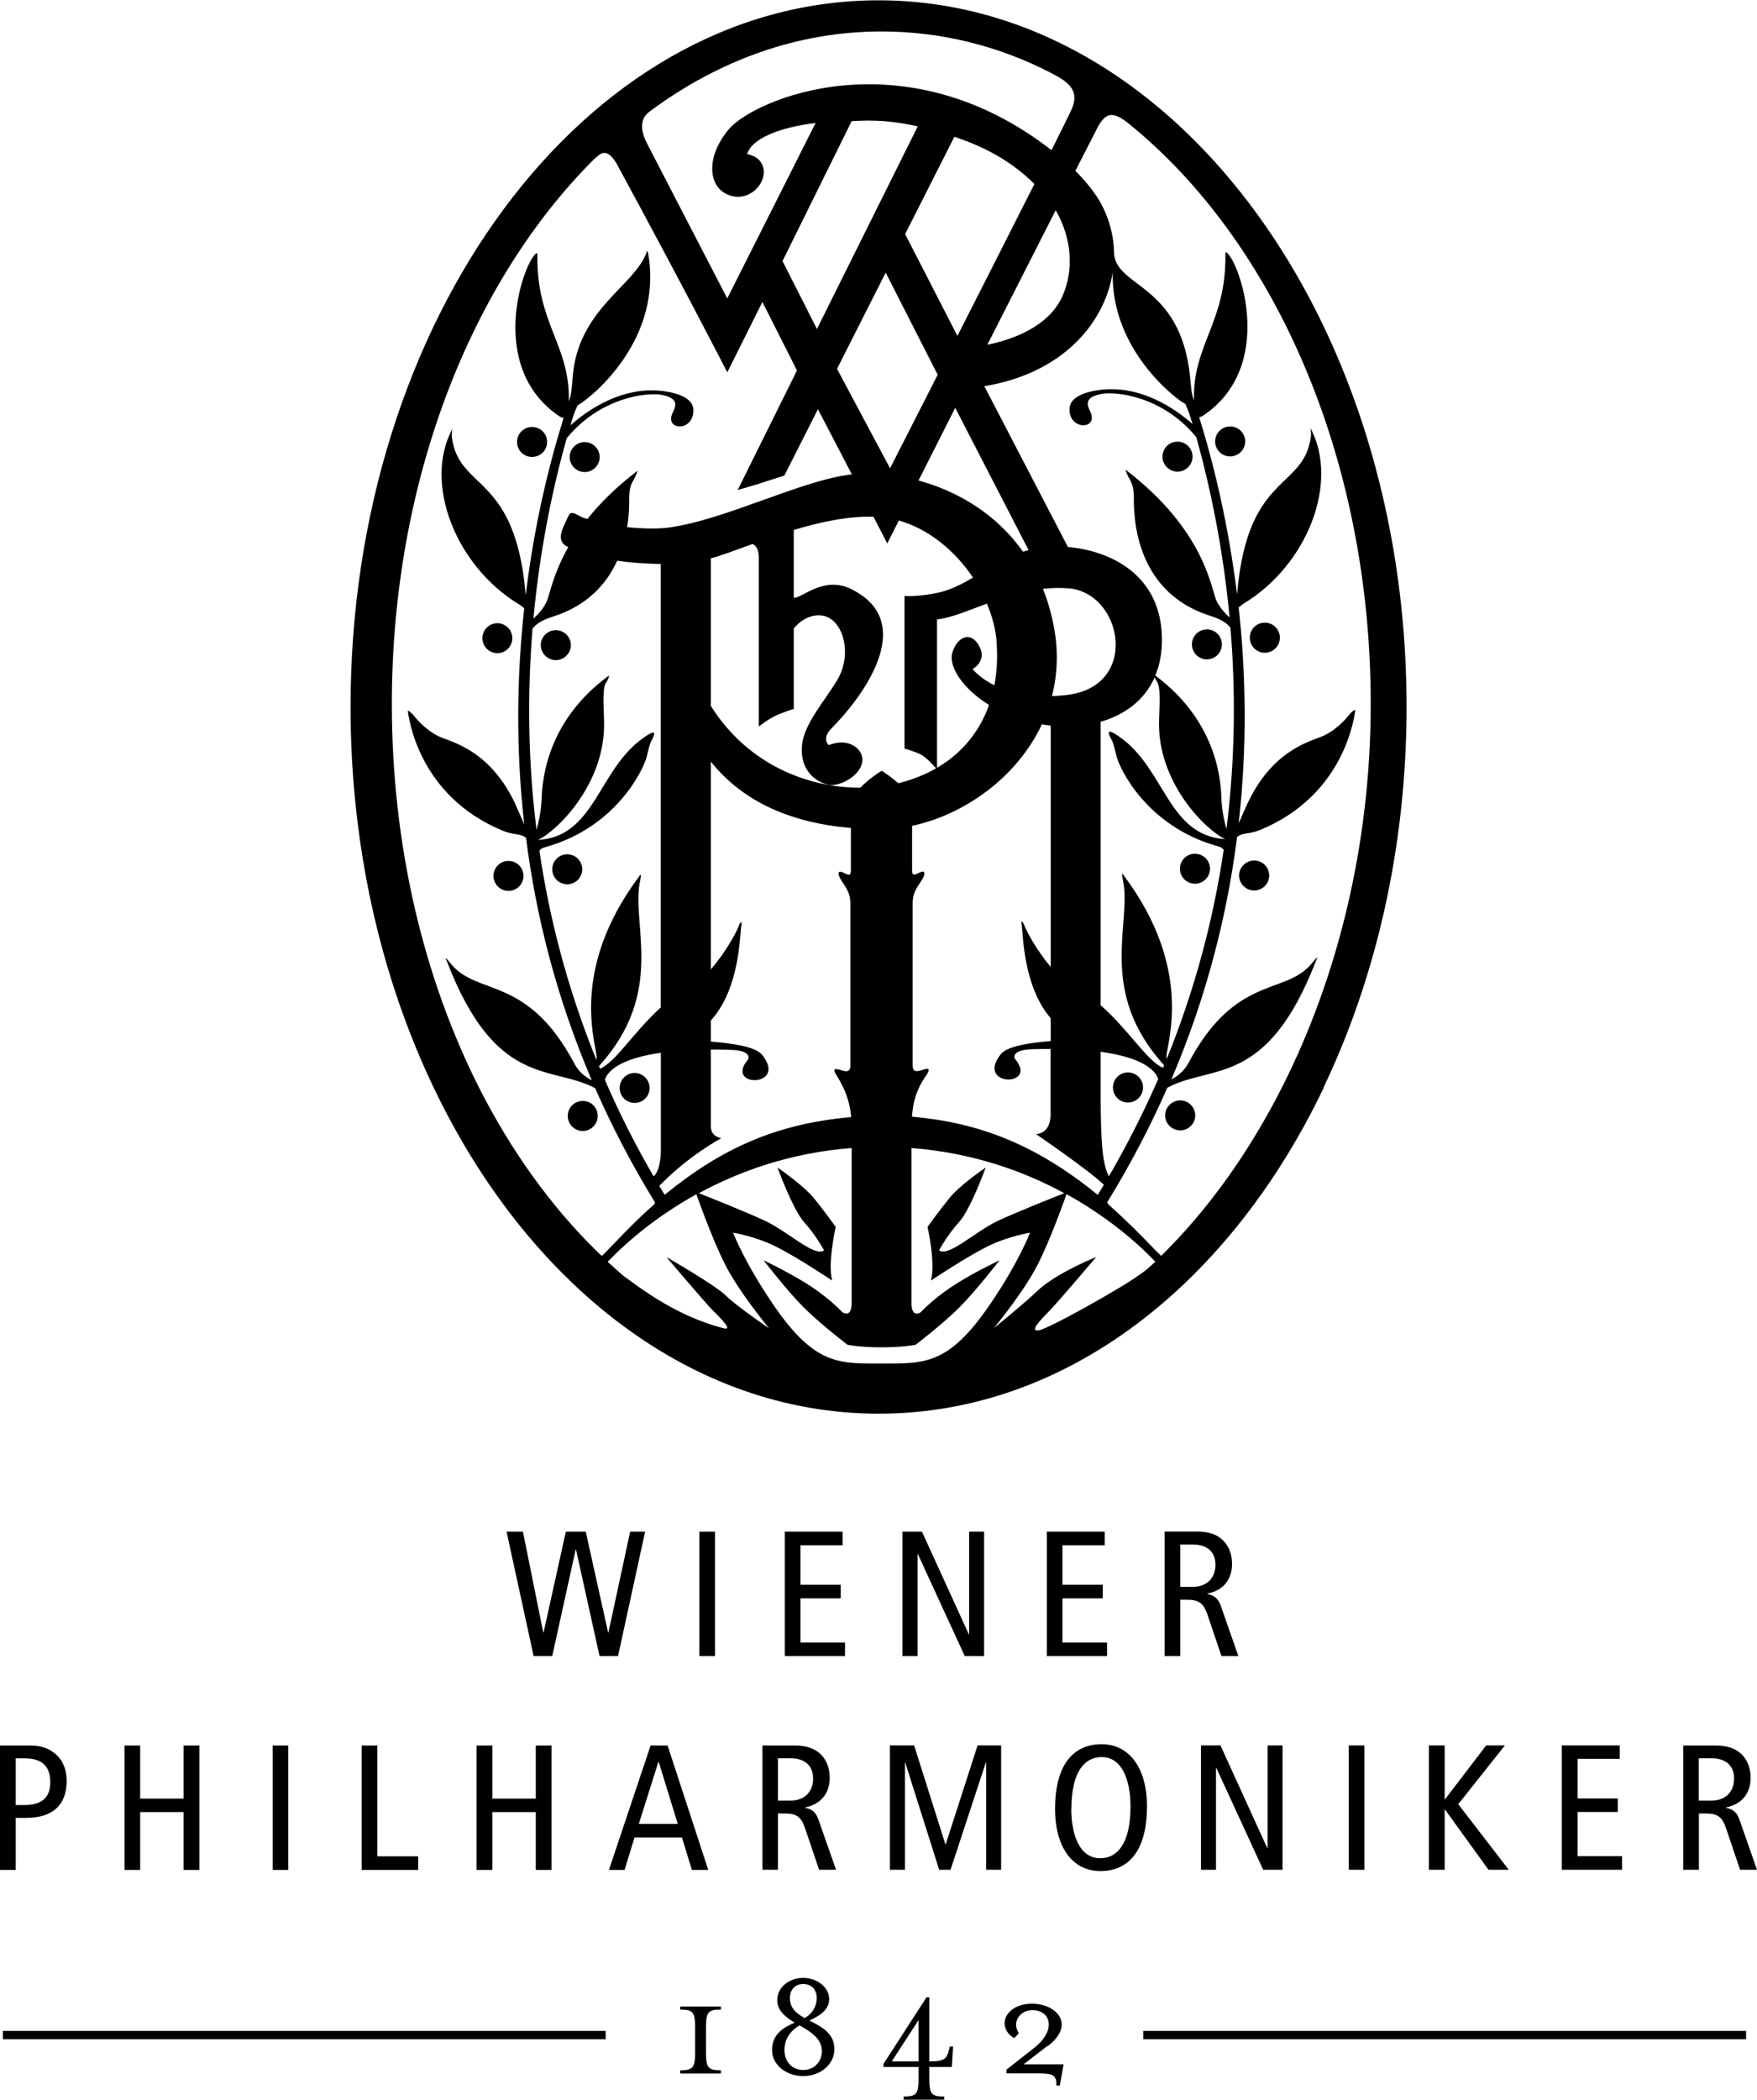 <?xml version="1.0" encoding="UTF-8"?><svg id="Ebene_2" xmlns="http://www.w3.org/2000/svg" viewBox="0 0 164.2 196.18"><g id="Ebene_1-2"><path d="m56.6,190.51H.27v-.78h56.33v.78Zm106.58-.78h-56.34v.78h56.34v-.78Zm-113.3-35.02h1.73l2.19-9.95h.03l2.2,9.95h1.73l2.53-11.62h-1.4l-2.03,9.42h-.03l-2.09-9.42h-1.86l-2.08,9.42h-.03l-1.9-9.42h-1.53l2.53,11.62Zm15.48,0h1.46v-11.62h-1.46v11.62Zm7.99,0h5.62v-1.26h-4.16v-4.13h3.76v-1.27h-3.76v-3.69h3.94v-1.27h-5.41v11.62Zm11,0h1.4v-9.52h.03l4.38,9.52h1.81v-11.62h-1.4v9.59h-.03l-4.38-9.59h-1.82v11.62Zm13.48,0h5.63v-1.26h-4.17v-4.13h3.77v-1.27h-3.77v-3.69h3.95v-1.27h-5.41v11.62Zm11,0h1.47v-5.26h.67c1.1,0,1.51.37,1.85,1.33l1.33,3.93h1.58l-1.63-4.66c-.23-.66-.57-1-1.26-1.13v-.04c1.71-.36,2.3-1.55,2.3-2.78,0-.85-.27-1.65-.87-2.22-.53-.5-1.21-.8-2.45-.8h-2.98v11.62Zm1.47-10.42h1.16c1.28,0,2.13.61,2.13,1.91,0,1.01-.6,2.05-2.16,2.05h-1.13v-3.96ZM0,174.69h1.47v-4.86h.98c2.47,0,3.78-1.2,3.78-3.46,0-1.02-.33-1.83-.92-2.4-.62-.58-1.35-.9-2.51-.9H0v11.62Zm1.47-10.42h.83c1.5,0,2.4.63,2.4,2.23,0,1.3-.65,2.13-2.43,2.13h-.8v-4.36Zm10.17,10.42h1.46v-5.4h4.06v5.4h1.47v-11.62h-1.47v4.96h-4.06v-4.96h-1.46v11.62Zm13.84,0h1.46v-11.62h-1.46v11.62Zm8.32,0h5.28v-1.27h-3.82v-10.35h-1.46v11.62Zm10.74,0h1.47v-5.4h4.06v5.4h1.47v-11.62h-1.47v4.96h-4.06v-4.96h-1.47v11.62Zm16.26-11.62l-3.89,11.62h1.46l.93-3.03h4.43l.93,3.03h1.53l-3.8-11.62h-1.6Zm-1.1,7.32l1.83-5.79h.03l1.78,5.79h-3.65Zm11.54,4.29h1.46v-5.26h.67c1.1,0,1.51.36,1.85,1.33l1.33,3.93h1.58l-1.63-4.66c-.23-.67-.57-1-1.26-1.13v-.03c1.71-.37,2.3-1.55,2.3-2.78,0-.85-.27-1.65-.86-2.21-.54-.5-1.22-.8-2.45-.8h-2.98v11.62Zm1.46-10.42h1.16c1.28,0,2.13.62,2.13,1.91,0,1.02-.6,2.05-2.16,2.05h-1.13v-3.96Zm10.47,10.42h1.4v-10.02h.03l3.17,10.02h1.06l3.3-10.02h.03v10.02h1.4v-11.62h-2.2l-2.98,9.24h-.03l-2.92-9.24h-2.26v11.62Zm15.43-5.69c0,3.6,1.65,5.81,4.23,5.81,2.74,0,4.36-2.03,4.36-6.04,0-3.59-1.65-5.81-4.23-5.81-2.75,0-4.36,2.03-4.36,6.05Zm1.53,0c0-3.58,1.3-4.84,2.83-4.84,1.96,0,2.69,2.26,2.69,4.61,0,3.58-1.3,4.84-2.83,4.84-1.97,0-2.7-2.26-2.7-4.61Zm12.11,5.69h1.4v-9.52h.03l4.38,9.52h1.81v-11.62h-1.4v9.59h-.03l-4.37-9.59h-1.82v11.62Zm13.81,0h1.46v-11.62h-1.46v11.62Zm7.49,0h1.47v-5.63h.03l4.07,5.63h1.89l-4.72-6.13,4.36-5.49h-1.75l-3.85,5.04h-.03v-5.04h-1.47v11.62Zm12.43,0h5.62v-1.27h-4.16v-4.13h3.76v-1.26h-3.76v-3.7h3.94v-1.26h-5.41v11.62Zm11.33,0h1.47v-5.26h.67c1.1,0,1.51.36,1.85,1.33l1.33,3.93h1.58l-1.63-4.66c-.23-.67-.57-1-1.27-1.13v-.03c1.72-.37,2.3-1.55,2.3-2.78,0-.85-.27-1.65-.86-2.21-.53-.5-1.21-.8-2.45-.8h-2.98v11.62Zm1.47-10.42h1.16c1.28,0,2.13.62,2.13,1.91,0,1.02-.6,2.05-2.17,2.05h-1.13v-3.96Zm-91.4,29.45v-.3c-1.22,0-1.39-.25-1.39-1.7v-2.28c0-1.45.18-1.69,1.39-1.69v-.29h-3.8v.29c1.2,0,1.39.25,1.39,1.69v2.28c0,1.45-.19,1.7-1.39,1.7v.3h3.8Zm8.27-4.95c.97-.44,1.85-.99,1.85-2.01,0-1.07-1.1-1.97-2.43-1.97s-2.42.88-2.42,2.08c0,.98.75,1.56,1.62,2.1-1.05.45-2.11,1.08-2.11,2.57,0,1.35,1.3,2.42,2.91,2.42s2.92-1.08,2.92-2.53-1.2-2.08-2.34-2.66Zm-.91.46c1.1.63,2.08,1.24,2.08,2.43,0,.76-.55,1.73-1.75,1.73s-1.75-.97-1.75-1.85c0-1.05.57-1.83,1.41-2.31Zm.46-.69c-.81-.45-1.37-.96-1.37-1.89,0-.56.32-1.29,1.25-1.29s1.26.73,1.26,1.29c0,.79-.42,1.5-1.13,1.89Zm11.66-1.94h-.26l-4.03,6.23v.28h3.28v1.08c0,1.45-.19,1.68-1.39,1.68v.3h3.79v-.3c-1.2,0-1.39-.23-1.39-1.68v-1.08h2.1l.12-1.91h-.31l-.07.29c-.19.75-.34,1.1-1.68,1.1h-.16v-5.99Zm-1.01,5.99h-2.5l2.5-3.86v3.86Zm12.05-1.42s1.33-.87,1.33-2.03-1.35-1.94-2.76-1.94c-2.52,0-3.41,2.18-1.68,3.22l.43-.45c-.72-1.19.25-2.17,1.24-2.17.93,0,1.56.51,1.56,1.35,0,.54-.27,1.31-1.39,2.2l-2.56,2.01v.35h2.98c1.44,0,1.69.19,1.69,1.14h.31l.36-1.98h-3.75l2.22-1.71Z"/><path d="m110.3,102.8c-.77,0-1.41.62-1.41,1.4s.63,1.4,1.41,1.4,1.4-.63,1.4-1.4-.63-1.4-1.4-1.4Zm-55.84,2.86c.77,0,1.4-.63,1.4-1.41s-.62-1.4-1.4-1.4-1.4.63-1.4,1.4.62,1.41,1.4,1.41Zm3.45-4.08v.06c0,.78.63,1.4,1.4,1.4s1.4-.63,1.4-1.4v-.06c-.04-.74-.65-1.34-1.4-1.34s-1.37.6-1.4,1.34m-10.39-18.35c.78,0,1.4-.63,1.4-1.4s-.62-1.4-1.4-1.4-1.4.62-1.4,1.4.63,1.4,1.4,1.4Zm65.27-21.63c.77,0,1.4-.62,1.4-1.4s-.63-1.4-1.4-1.4-1.4.63-1.4,1.4.62,1.4,1.4,1.4Zm-57.29,39.99s.08.04.12.07c1.55,3.53,3.39,7.09,5.58,10.65l-.03.18c-1.95,1.68-3.94,3.88-4.87,4.8-.09.05-.17-.05-.61-.48-4.25-4.18-7.95-9.34-10.93-15.22-5.13-10.16-8.14-22.51-8.14-35.81,0-20.95,7.47-39.51,18.89-50.9.05-.05.29-.25.29-.25.22-.15.87-.98,1.82.65,6.1,11.22,10.35,19.5,10.35,19.5l3.28-6.57,3.23,6.4-5.54,11.17,1.94-.57c-.13.03,2.42-.78,2.42-.78l3.14-6.2,3.17,6.09c-4.7.52-11.76,4.23-17.08,4.96-1.09.15-2.53.11-3.92-.03.21-1.3.19-2.34.19-2.8,0-.78.21-1.27.34-1.49.42-.73.44-.98.44-.98-2.03,1.55-3.55,3.08-4.69,4.51-.32-.1-.49-.17-.53-.18-1.2-.66-1.03-.52-1.64.76-.53,1.12-.34,1.64.24,1.97l.15.07c-1.47,2.6-1.75,4.55-2.05,5.15-.32.67-.85,1.21-1.21,1.53.61-6.56,1.83-12.3,3.11-16.85,3.18-3.87,7.55-4.28,8.8-4.06,1.97.34,1.26,1.27,1.05,1.8-.64,1.61,2.14,1.63,1.98-.48-.04-.59-.58-1.22-2.15-1.55-4.26-.9-7.87,1.78-9.33,3.09.18-.64.37-1.25.67-1.88.71-.31,7.81-5.57,6.66-13.77-.14-1.04-.22-.49-.22-.49-1.16,3.16-6.47,5.32-6.91,11.72-.06.81-.11,1.57-.35,2.16.13-5.2-3.02-7.25-2.94-13.59,0-.32-.08-.24-.08-.24-1.18.73-4.76,10.65,2.18,15.27.11.07.24.11.35.13-1.37,4.37-2.75,10.01-3.54,16.56-.95-11.43-6.25-9.71-6.9-14.76-.04-.31.04-.78.04-.78-2.73,5.13.35,12.81,6.2,16.37.12.06.32.23.52.38-.67,6.09-.82,12.91,0,20.18-.34-.78-.78-1.77-.96-2.16-2.46-4.97-6.08-5.57-7.06-6.06-1.43-.73-2.22-1.85-2.37-2.01-.42-.45-.49-.35-.49-.35.08.5.91,7.9,8.88,11.19,1.06.44,1.67.23,2.17.67.92,7.23,2.82,14.87,6.14,22.64-.52-.27-1.17-.7-1.63-1.57-4.41-8.29-9.07-6.26-11.53-9.31-.79-.98-.38-.24-.38-.24,4.52,11.77,9.67,9.72,13.74,11.8m68.19,0c4.92-10.3,7.76-22.52,7.76-35.56,0-26.15-11.36-48.88-28.03-59.57l-.72-.45c-6.26-3.84-13.23-5.99-20.59-5.99-27.56,0-49.35,29.91-49.35,66.02,0,13.03,2.84,25.26,7.77,35.56,8.71,18.24,23.97,30.46,41.59,30.46s32.87-12.22,41.59-30.46M67.96,27.87l-7.53-14.54c-.92-1.86-.14-2.6.32-2.94,6.43-4.77,13.81-7.45,21.63-7.45,5.55,0,10.9,1.33,15.82,3.86,1.78.91,2.75,1.72,1.89,3.54-.15.33-.82,1.69-1.82,3.69-13.81-10.74-27.87-4.76-30.2-1.91-2.12,2.59-1.84,5.18-.21,5.99,1.96.98,3.81-.87,3.48-2.4-.25-1.17-1.52-1.31-1.52-1.31.4-1.41,2.93-2.49,6.4-2.91l-8.25,16.38Zm33.99,10.72c-.21-.53-.91-1.46,1.05-1.8,1.25-.22,5.63.18,8.8,4.05,1.27,4.55,2.5,10.3,3.11,16.85-.35-.32-.88-.86-1.21-1.53-.52-1.07-1.01-6.55-8.51-12.28,0,0,.02.25.43.98.12.21.34.71.34,1.49,0,1.43-.15,8.89,7.17,11.19.89.28,1.5.63,1.86,1.1.48,5.75.47,12.09-.37,18.8-.21-.68-.43-1.8-.47-2.76-.05-1.19-.11-7.05-6.18-11.57.16-.42.26-.72.32-.93.19-.73.3-1.52.3-2.39,0-6.16-4.91-8.35-8.79-8.69l-7.81-15.02c7.19-1.19,11.09-5.71,11.95-10.35l.05-.32c-.2,7.37,6.12,12.04,6.79,12.33.29.63.48,1.24.67,1.88-1.46-1.31-5.08-3.98-9.33-3.08-1.57.33-2.11.96-2.16,1.55-.16,2.11,2.63,2.09,1.98.48Zm1.94,30.53c.15.27.29.85.46,1.55.25,1.04,2.75,6.52,9.46,8.39.29.08.44.17.55.34-.93,6.28-2.61,12.84-5.32,19.52-.02-.07-.03-.13-.03-.18,0-1.27,2.63-8.11-3.98-16.94,0,0-.3-.59-.08.46.84,4.03-2.45,10.32,3.84,17.26l-.1.24c-1.46-.6-3.26-3.61-5.83-5.85v-26.48c2.24-.64,4.1-2.01,5.05-4.15.04.11.11.25.23.43.31.47.24,1.78.18,3.53-.21,5.9,4.45,10.37,6.18,11.15-5.33-.3-5.61-6.54-9.82-9.51-.55-.39-1.53-1.06-.8.23Zm-17.51,30.78c-.27.06-1.09.49-1.09-.33v-15.19c0-1.09.54-1.63.87-2.18.33-.54.33-.93-.16-.71-.49.22-.76.44-.76-.22v-4.12c4.83-1.02,9.78-4.48,12.13-9.48.27.05.55.08.82.11v22.55c-1.3-1.54-2.36-3.48-2.51-4.01,0,0-.33-.62-.19.17.13.78.12,5.63,2.7,8.63v2.14c-2.01.16-4.08.48-4.67,1.23-2.38,3.05,3.53,3.07,1.37.48-.2-.25-.21-.9,1.58-.95.6-.02,1.17-.03,1.71-.03v6.21c-.03,1.75-1.36,1.75-1.36,1.75,0,0,5.12,3.5,6.34,4.74l-.57.94c-5.83-4.76-11.16-6.76-17.37-7.31,0,0,.02-.08.04-.33.09-1.03.36-1.82.64-2.41h0c.34-.71.7-1.14.81-1.36.22-.44-.06-.38-.33-.33Zm3.1-68.51l-4.89-9.52,4.6-9.09c.41.13.81.28,1.2.43,2.71,1.04,4.76,2.46,6.28,3.98-2.07,4.09-4.76,9.41-7.2,14.2Zm9.18-11.75c1.55,2.7,1.67,5.6.67,7.94-1.27,2.96-4.76,4.16-7.06,4.63,1.97-3.88,4.14-8.15,6.39-12.57Zm-2.53,31.75c-.18.05-.35.1-.53.15-2.55-3.62-6.23-5.69-9.76-6.65l3.43-6.79,6.85,13.28Zm-3,8.56c.11,1.39.05,2.76-.2,4.07-1.44-.71-2.04-1.53-2.04-1.53.49-.22,1.09-.98.77-1.8-.77-1.91-2.24-1.25-2.67.32-.34,1.22.92,3.29,3.44,4.85-.85,2.39-2.43,4.45-4.86,5.87v-13.87c1.28-.12,2.85-.8,4.66-1.47.5,1.18.82,2.4.91,3.56Zm5.33-1.55c-.24-1.22-.58-2.35-.99-3.39.76-.08,1.54-.11,2.35-.05,5.12.38,6.75,9.21-.16,9.97-.47.05-.92.09-1.35.1.52-2.04.62-4.26.15-6.63Zm4.4,44.22v-4.36c3.89.53,5.12,1.71,5.38,2.55-.11.26-.23.51-.34.76h0c-1.24,2.76-2.65,5.54-4.27,8.32-.61-1.14-.75-3.24-.77-7.27Zm-26.51-71.88l-3.22-6.35,6.46-13.07c2.22-.14,3.83-.02,6.18.48l-9.42,18.93Zm1.88,3.71l4.54-8.98,4.86,9.54-4.45,8.74-4.96-9.3Zm-11.81,17.71c.9-.22,2.27-.75,3.91-1.34.23.1.58.38.58,1.26v15.79s.98-.76,1.75-1.09c.76-.32,1.52-.55,1.52-.55v-7.51s1.09-1.48,2.73-1.2c1.85.33,2.83,3.54,1.31,6.05-1.24,2.04-3.08,4.08-3.27,6.04-.22,2.34,1.26,3.44,2.45,3.7,1.25.27,3.7-1.25,3.1-2.83-.28-.74-1.41-1.53-3.05-.87,0,0-.71-.6.27-1.58,2.45-2.45,8.38-9.8,1.8-13.01-2.58-1.26-4.63.93-5.34.82v-6.33c2.44-.73,5.06-1.31,7.45-1.23l1.29,2.49,1.08-2.14c2.81.79,5.27,2.85,6.93,5.33-1.02.6-2.03,1.12-3.13,1.38-1.94.45-3.27.33-3.27.33v14.27s.87.22,1.53.55c.51.26,1.17,1,1.42,1.29-.94.54-2.01.98-3.2,1.31l-.33.08c-.63-.56-1.32-1.02-1.55-1.16-.3.16-1.28.83-2,1.58-4.82.01-10.48-2.1-13.97-7.64v-13.79Zm12.38,49.42c.32.67.63,1.58.74,2.68.02.26,0,.1,0,.1-6.84.61-11.98,2.81-17.42,7.26l-.51-.83c2.73-2.83,5.8-4.46,5.8-4.46,0,0-.98-.11-.98-1.09v-7.19c.59,0,1.2,0,1.86.03,1.79.05,1.78.71,1.58.95-2.16,2.59,3.76,2.57,1.37-.47-.61-.78-2.76-1.09-4.81-1.25v-1.97c2.72-2.99,2.7-7.99,2.84-8.79.13-.79-.19-.16-.19-.16-.15.55-1.28,2.61-2.65,4.17v-19.41c2.67,3.34,6.82,5.67,13.09,6.2v3.93c0,.66-.27.44-.76.22-.49-.22-.49.16-.16.71.33.55.87,1.09.87,2.18v15.19c0,.82-.82.38-1.09.33-.27-.05-.54-.11-.33.33.1.2.43.66.75,1.35m-22.82-1.99c6.28-6.94,2.99-13.23,3.83-17.26.22-1.04-.08-.46-.08-.46-6.61,8.83-3.97,15.67-3.97,16.94,0,.05,0,.11-.03.18-2.71-6.67-4.39-13.24-5.32-19.52.11-.17.26-.26.55-.34,6.71-1.86,9.2-7.36,9.46-8.39.18-.71.31-1.29.46-1.55.73-1.3-.25-.62-.79-.24-4.2,2.97-4.49,9.22-9.82,9.51,1.72-.78,6.38-5.24,6.18-11.15-.06-1.75-.13-3.06.18-3.53.31-.47.28-.68.28-.68-6.19,4.52-6.24,10.46-6.3,11.66-.04.95-.27,2.08-.47,2.75-.84-6.71-.84-13.05-.37-18.8.36-.47.97-.82,1.86-1.1,3.31-1.04,5.09-3.13,6.05-5.24,1.94.29,4.07.31,4.07.31v41.43c-2.48,2.23-4.24,5.13-5.67,5.72l-.1-.24Zm5.1,10.29c-1.61-2.77-3.02-5.54-4.24-8.3h0c-.1-.24-.2-.47-.31-.71.25-.84,1.45-1.99,5.23-2.53v3.24s0,4.2,0,4.2v1.83c-.07,1.54-.4,1.99-.67,2.28Zm5.68,12.67c.76.77,1.72,1.74.87,1.53-4.39-1.12-7.73-3.71-9.37-4.9-.49-.43-.98-.86-1.47-1.31,1.71-1.79,4.5-4.21,8.29-6.31.31.88,1.52,4.24,2.65,6.5,1.31,2.61,4.14,6.02,4.14,6.02,0,0-3.05-2.07-4.03-3.05-.98-.98-5.56-3.6-5.56-3.6,0,0,3.7,4.36,4.46,5.12Zm15.62,4.82c-3.99,0-6.25.19-10.17-5.58-2.67-3.93-3.7-6.64-3.7-6.64,0,0,2.08.33,4.03,1.31,1.96.98,5.23,3.16,5.23,3.16-.44-1.64.33-5.01.33-5.01,0,0-1.09-1.53-2.07-2.72-.99-1.2-3.37-2.83-3.37-2.83,0,0,1.42,3.92,2.5,5.12,1.09,1.2,1.85,2.62,1.85,2.62-.87.66-3.38-1.75-5.45-2.73-1.76-.83-5.24-2.21-6.25-2.61,3.8-2.06,8.58-3.78,14.28-4.22v14.46c0,1.52-.88.87-.88.87,0,0-.98-1.09-2.83-2.34-1.86-1.25-4.52-2.5-4.52-2.5,0,0,2.23,2.89,3.76,4.41,1.52,1.52,4.08,3.48,4.08,3.48,0,0,1.13.24,3.19.24s3.18-.24,3.18-.24c0,0,2.56-1.96,4.08-3.48,1.53-1.52,3.76-4.41,3.76-4.41,0,0-2.67,1.25-4.52,2.5-1.85,1.25-2.83,2.34-2.83,2.34,0,0-.88.65-.88-.87v-14.46c5.69.44,10.48,2.15,14.28,4.22-1.01.4-4.5,1.78-6.26,2.61-2.07.98-4.57,3.39-5.44,2.73,0,0,.76-1.42,1.85-2.62,1.09-1.19,2.51-5.12,2.51-5.12,0,0-2.4,1.63-3.37,2.83-.98,1.2-2.07,2.72-2.07,2.72,0,0,.77,3.37.32,5.01,0,0,3.27-2.18,5.23-3.16,1.96-.98,4.03-1.31,4.03-1.31,0,0-1.03,2.72-3.7,6.64-3.92,5.77-6.18,5.58-10.17,5.58Zm24.57-8.62c-.16.13-.35.25-.47.34-1.64,1.21-8.55,5.08-9.43,5.19-.87.11.18-.97.94-1.74.76-.76,4.46-5.12,4.46-5.12,0,0-3.84,1.52-5.64,3.29-.99.97-3.93,3.36-3.93,3.36,0,0,2.83-3.41,4.14-6.02,1.13-2.26,2.34-5.62,2.65-6.5,3.8,2.1,6.6,4.52,8.3,6.31-.43.4-.53.49-1,.89Zm2.22-17.18c4.08-2.16,9.27,0,13.83-11.86,0,0,.41-.73-.38.25-2.45,3.05-7.12,1.01-11.53,9.3-.46.86-1.11,1.3-1.62,1.57,3.32-7.77,5.22-15.41,6.14-22.64.5-.45,1.11-.23,2.17-.67,7.97-3.29,8.8-10.7,8.88-11.19,0,0-.07-.1-.49.34-.15.16-.94,1.28-2.38,2.01-.98.5-4.6,1.1-7.06,6.07-.2.39-.63,1.38-.97,2.16.82-7.26.67-14.08,0-20.18.19-.15.4-.31.51-.38,5.86-3.56,8.93-11.24,6.2-16.37,0,0,.08.46.04.78-.65,5.05-5.95,3.33-6.9,14.76-.81-6.54-2.18-12.19-3.54-16.55.11-.02.24-.06.35-.14,6.94-4.63,3.37-14.54,2.18-15.27,0,0-.09-.08-.08.24.07,6.34-3.07,8.39-2.94,13.59-.25-.59-.27-1.35-.36-2.17-.89-8.84-7.06-8.34-7.11-11.67-.02-1.65-.56-3.7-1.74-5.39-.53-.76-1.16-1.5-1.87-2.21l2.14-4.18c.78-1.37,1.49-1.31,2.82-.25,13.53,10.92,22.64,31.11,22.64,54.24,0,13.18-3.11,25.58-8.29,35.81-3.1,6.12-6.94,11.47-11.29,15.74,0,0-.14-.1-.91-.9-.93-.96-2.2-2.27-3.84-3.73-.16-.13-.25-.24-.3-.36,2.2-3.58,4.07-7.17,5.63-10.73.01,0,.02,0,.03-.01m-54.49-60.29c-.77,0-1.4.63-1.4,1.4s.62,1.4,1.4,1.4,1.4-.63,1.4-1.4-.63-1.4-1.4-1.4Zm-4.92,1.39c.78,0,1.41-.62,1.41-1.4s-.63-1.4-1.41-1.4-1.4.63-1.4,1.4.63,1.4,1.4,1.4Zm-3.24,18.33c.77,0,1.4-.63,1.4-1.4s-.63-1.4-1.4-1.4-1.4.63-1.4,1.4.63,1.4,1.4,1.4Zm60.34,40.56c0-.77-.64-1.39-1.41-1.39s-1.39.62-1.4,1.39h0c0,.79.62,1.42,1.4,1.42s1.41-.63,1.41-1.4c0,0,0-.01,0,0m11.38-43.43c-.78,0-1.4.63-1.4,1.4s.62,1.41,1.4,1.41,1.41-.63,1.41-1.41-.63-1.4-1.41-1.4Zm-3.24-18.33c-.77,0-1.4.62-1.4,1.4s.63,1.4,1.4,1.4,1.41-.63,1.41-1.4-.62-1.4-1.41-1.4Zm-61.95,39.97c-.77,0-1.4.63-1.4,1.4s.62,1.4,1.4,1.4,1.4-.62,1.4-1.4-.62-1.4-1.4-1.4Zm57.03-35.75c.78,0,1.41-.63,1.41-1.4s-.63-1.4-1.41-1.4-1.4.63-1.4,1.4.63,1.4,1.4,1.4Zm1.63,38.5c.78,0,1.41-.63,1.41-1.4s-.62-1.4-1.41-1.4-1.4.63-1.4,1.4.63,1.4,1.4,1.4Zm-59.73-23.69c-.77,0-1.4.63-1.4,1.4s.63,1.4,1.4,1.4,1.41-.63,1.41-1.4-.62-1.4-1.41-1.4Zm65.27,21.52c-.77,0-1.41.63-1.41,1.4s.63,1.4,1.41,1.4,1.4-.63,1.4-1.4-.62-1.4-1.4-1.4Z"/></g></svg>